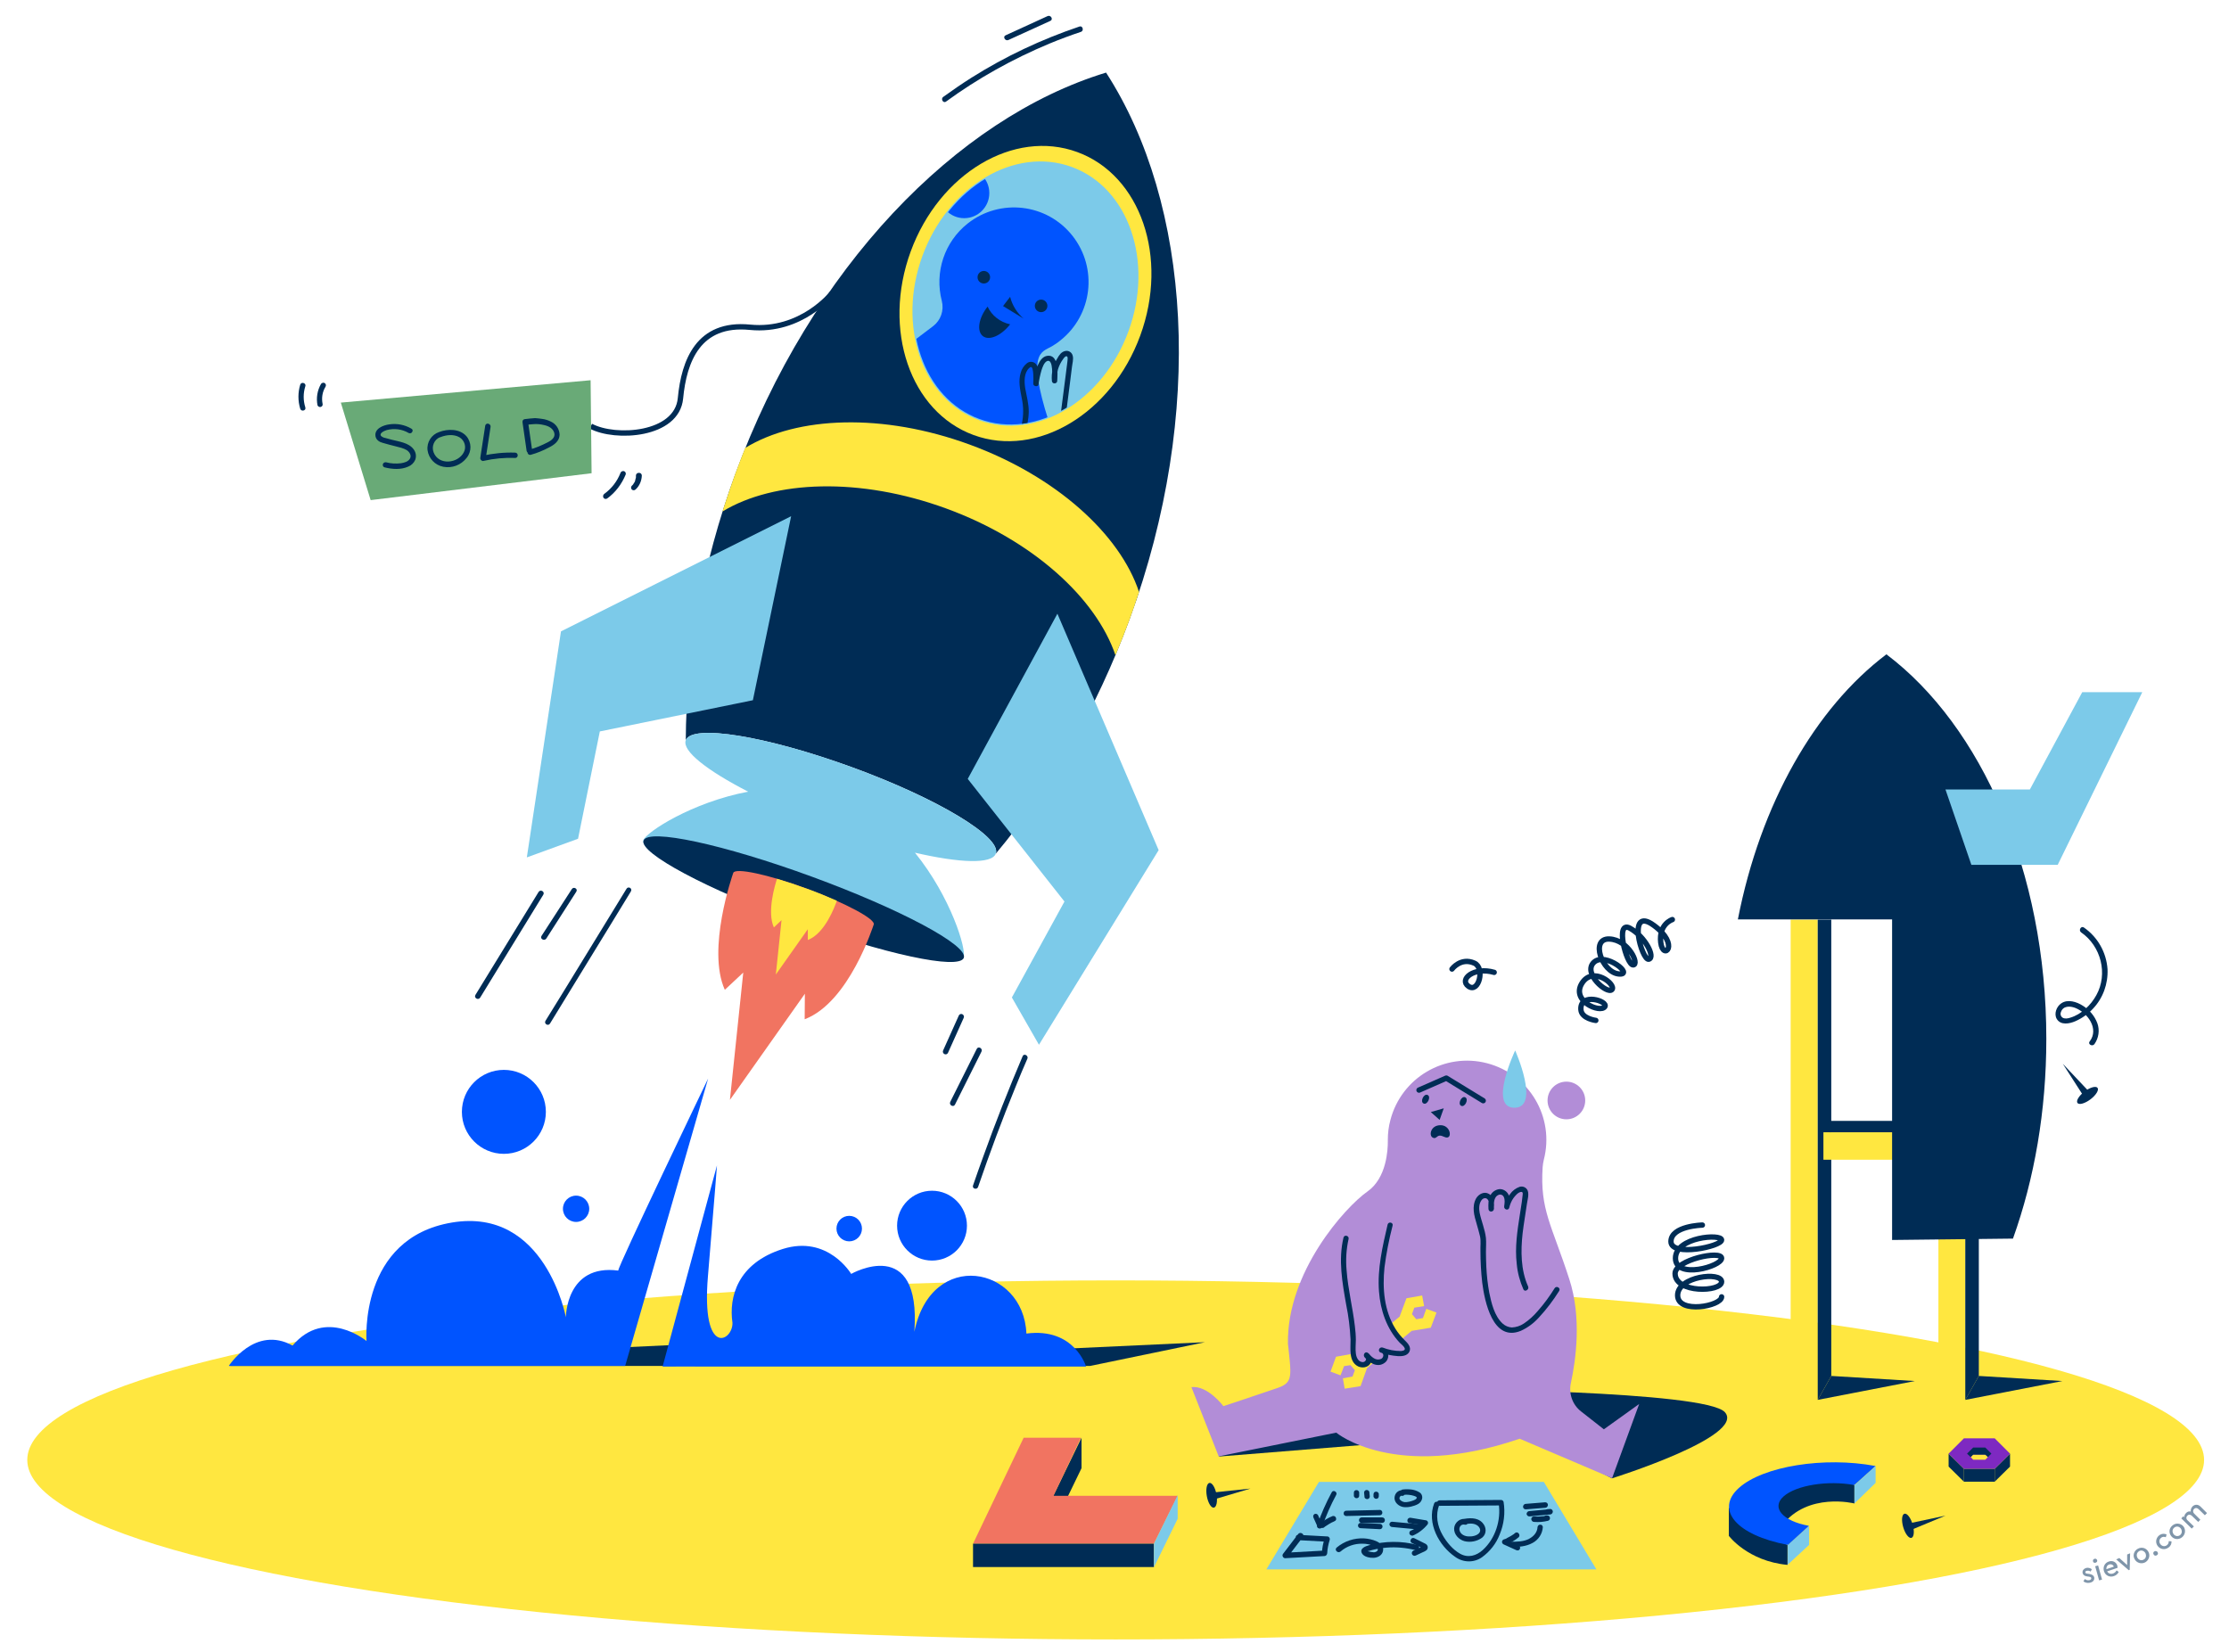 <?xml version="1.0" encoding="utf-8"?>
<!-- Generator: Adobe Illustrator 26.5.0, SVG Export Plug-In . SVG Version: 6.00 Build 0)  -->
<svg version="1.1" id="Layer_1" xmlns="http://www.w3.org/2000/svg" xmlns:xlink="http://www.w3.org/1999/xlink" x="0px" y="0px"
	 viewBox="0 0 1136 842" style="enable-background:new 0 0 1136 842;" xml:space="preserve">
<style type="text/css">
	.st0{fill:#FFE740;}
	.st1{fill:#002C55;}
	.st2{fill:#7CCAE9;}
	.st3{fill:none;stroke:#7CCAE9;stroke-width:1.22;stroke-linecap:round;stroke-linejoin:round;}
	.st4{clip-path:url(#SVGID_00000131356065197945962710000011316184947344774056_);}
	.st5{fill:#0054FF;}
	.st6{fill:#F17461;}
	.st7{fill:none;stroke:#002C55;stroke-width:2.73;stroke-miterlimit:10;}
	.st8{fill:#69AA77;}
	.st9{fill:none;stroke:#002C55;stroke-width:2.73;stroke-linecap:round;stroke-linejoin:round;}
	.st10{fill:#B28DD7;}
	.st11{fill:#7E29C1;}
	.st12{opacity:0.5;enable-background:new    ;}
</style>
<g id="Layer_4">
	<ellipse class="st0" cx="568.6" cy="744.1" rx="554.7" ry="91.5"/>
	<polygon class="st1" points="116.6,696.2 373.3,684.1 344.4,696.2 318.6,696.2 	"/>
	<polygon class="st1" points="353.6,696.2 614.1,684.1 555.6,696.2 	"/>
	<polygon class="st1" points="621,742.4 784.8,729.2 665.7,716.1 	"/>
	<path class="st1" d="M821.5,753.5c0,0,68.4-21.4,57.6-33.7c-9.7-11-145.1-11.9-145.1-11.9L821.5,753.5z"/>
	<rect x="987.9" y="614.4" class="st0" width="13.8" height="99.1"/>
	<polygon class="st1" points="1008.5,701.3 1001.6,713.5 1001.6,614.4 1008.5,614.4 	"/>
	<rect x="912.6" y="468.7" class="st0" width="13.8" height="244.8"/>
	<polygon class="st1" points="933.3,701.3 926.4,713.5 926.4,468.7 933.3,468.7 	"/>
	<path class="st1" d="M563.7,37c-76.2,23.2-150.5,99.6-189.1,205c-16.8,46-24.9,92.3-25.1,135.3c3.1-8.4,40.9-2.2,84.6,13.7
		s76.5,35.7,73.4,44.1c27.7-33,51.3-73.5,68.2-119.5C614.3,210.2,606.9,103.9,563.7,37z"/>
	<path class="st2" d="M466.3,434.6c22.9,5.3,39.2,5.9,41.2,0.5c3.1-8.4-29.8-28.2-73.4-44.1s-81.5-22.1-84.6-13.7
		c-2,5.4,10.8,15.4,31.8,26.2c-28.6,5.4-51.9,20.6-53.4,24.7c-2.3,6.3,32.3,24.8,77.4,41.3s83.5,24.7,85.8,18.4
		C492.6,483.8,484.6,457.2,466.3,434.6z"/>
	<polygon class="st2" points="538.9,312.8 493.2,397 542.5,459.5 515.7,508.4 529.5,532.5 590.5,433.3 	"/>
	<polygon class="st2" points="403.2,263.1 383.7,356.9 305.7,372.8 294.6,427.5 268.5,437 285.9,321.8 	"/>
	
		<ellipse transform="matrix(0.344 -0.939 0.939 0.344 202.407 588.79)" class="st0" cx="522.5" cy="149.6" rx="76.8" ry="62.3"/>
	
		<ellipse transform="matrix(0.344 -0.939 0.939 0.344 202.407 588.79)" class="st3" cx="522.5" cy="149.6" rx="68.1" ry="55.3"/>
	<g>
		<defs>
			
				<ellipse id="SVGID_1_" transform="matrix(0.344 -0.939 0.939 0.344 202.407 588.79)" cx="522.5" cy="149.6" rx="68.1" ry="55.3"/>
		</defs>
		<clipPath id="SVGID_00000063612019308448060830000017862855637585384350_">
			<use xlink:href="#SVGID_1_"  style="overflow:visible;"/>
		</clipPath>
		<g style="clip-path:url(#SVGID_00000063612019308448060830000017862855637585384350_);">
			<rect x="409.7" y="48.9" class="st2" width="206.7" height="220.2"/>
			<path class="st5" d="M536.1,176.5c1.5-0.9,2.9-1.8,4.2-2.9c16.5-13,19.3-36.9,6.3-53.4s-36.9-19.3-53.4-6.3
				c-11.9,9.4-17,24.9-13.2,39.5c1.2,4.8-0.5,9.8-4.4,12.8l-19.8,15c0,0,27.8,50.1,78.6,33.3C523.2,179.3,530.8,179.6,536.1,176.5z"
				/>
			<circle class="st5" cx="491.4" cy="98.4" r="12.8"/>
			<path class="st1" d="M514.8,151.3c1.1,4.3,3.5,8.2,6.9,11.1l-10.5-6.4L514.8,151.3z"/>
			<path class="st1" d="M514.8,165.3L514.8,165.3c-4.5,5.8-10.7,8.5-13.9,6s-2.2-9.2,2.4-15c0,0,0,0,0-0.1
				C505.4,160.9,509.8,164.2,514.8,165.3L514.8,165.3z"/>
			<circle class="st1" cx="530.6" cy="155.9" r="3.2"/>
			<circle class="st1" cx="501.4" cy="141.3" r="3.2"/>
			<path class="st1" d="M516.8,231.6c4.2-6.5,7.4-14,7.5-21.8c0-4.1-1.1-7.9-1.8-11.9c-0.5-3.3-0.7-7.8,2-10.3
				c0.8-0.8,1.4-0.7,1.7,0.4c0.2,0.9,0.4,1.8,0.4,2.7c0.1,1.6,0.1,3.2,0,4.8c-0.1,1.5,2.5,1.9,2.7,0.4c0.3-2.4,0.8-4.8,1.5-7.2
				c0.5-1.5,1.3-4,2.9-4.7c3.3-1.2,2.5,8.6,2.4,10h2.7c-0.2-1.9-0.1-3.9,0.4-5.8c0.6-1.9,1.5-3.7,2.7-5.3c0.3-0.5,1.5-2,2.1-1
				c0.3,0.6,0,1.8,0,2.4c-0.3,2.7-0.7,5.3-1,7.9l-4,31.1c-0.2,1.7,2.5,1.7,2.7,0l3.7-28.9l0.9-7.2c0.2-1.9,0.9-4.1,0.4-5.9
				c-0.4-1.7-2.1-2.8-3.8-2.4c-2,0.4-3.1,2.1-4,3.7c-2.2,3.4-3.2,7.5-2.8,11.6c0.1,0.8,0.7,1.3,1.5,1.2c0.7-0.1,1.2-0.6,1.2-1.2
				c0.2-3.6,1-14-5.3-12.8c-2.4,0.5-3.7,2.8-4.6,4.8c-1.1,2.9-1.9,5.9-2.2,9l2.7,0.4c0.1-1.6,0.1-3.2,0-4.8
				c-0.2-1.7-0.2-3.8-1.4-5.2c-1.2-1.4-3.3-1.6-4.7-0.4c-1.5,1.2-2.6,2.9-3.1,4.8c-1.3,4.2-0.3,8.6,0.5,12.8c1,4.5,1,9.1,0,13.6
				c-1.3,5-3.4,9.7-6.3,14C513.5,231.7,515.9,233.1,516.8,231.6L516.8,231.6z"/>
		</g>
	</g>
	<path class="st0" d="M368.2,260.7c26.4-16,70.1-17.6,114.1-1.5s76.3,45.6,86.2,74.8c2.5-6,4.9-12.1,7.2-18.3
		c1.7-4.7,3.3-9.3,4.8-14c-9.7-29.3-42.1-58.9-86.3-75.1s-88-14.5-114.4,1.7c-1.8,4.5-3.6,9.2-5.3,13.8
		C372.3,248.2,370.2,254.5,368.2,260.7z"/>
	
		<ellipse transform="matrix(0.344 -0.939 0.939 0.344 -161.522 685.197)" class="st1" cx="409.5" cy="458.2" rx="12.2" ry="86.9"/>
	<path class="st6" d="M445.3,471.2c-0.3,0.7-12.5,39.7-35.2,48.3l0.1-13l-38.2,54.1l6.8-64.9l-9.4,8.8c-9.3-20.7,3.9-58.4,4.3-59.6
		c1-2.8,17.9,0.8,37.6,8.1S446.3,468.5,445.3,471.2z"/>
	<path class="st0" d="M398.3,469l-2.9,27.7l16.3-23.1l0,5.5c8.7-3.3,13.7-16.9,14.8-20c-4.5-2-9.6-4.1-15.1-6.1s-10.7-3.7-15.4-5.1
		c-1,3.1-5.2,16.8-1.6,24.8L398.3,469z"/>
	<path class="st7" d="M424.1,149.4c0,0-15.6,20-41.9,17.4S348.6,184,346.8,203s-33.2,20.9-45.7,14.2"/>
	<polygon class="st8" points="301,193.8 301.5,241.2 188.9,254.9 173.7,205.2 	"/>
	<path class="st5" d="M360.9,549.7l-42.3,146.5h-202c0,0,13.4-20.9,32.5-10.4c16.8-19.7,37.7-2.3,37.7-2.3s-4-52.5,43.6-60.4
		s58,48.3,58,48.3s0-27.3,26.7-23.8C314.5,646.3,360.9,549.7,360.9,549.7z"/>
	<circle class="st5" cx="293.6" cy="616.1" r="6.7"/>
	<circle class="st5" cx="256.8" cy="566.7" r="21.4"/>
	<path class="st5" d="M365.4,594l-27.7,102.5h215.8c0,0-5.9-20-30.4-16.8c-1.4-34.5-48.5-43.5-57.1-0.9
		c3.6-49.9-32.2-29.5-32.2-29.5s-11.8-20-34.9-12.7s-27.5,24.6-25.6,37.6c0.3,9.4-16,18-12.5-23.7S365.4,594,365.4,594z"/>
	<circle class="st5" cx="432.8" cy="626.2" r="6.5"/>
	<circle class="st5" cx="475" cy="624.7" r="17.8"/>
	<polygon class="st1" points="1051.3,542.2 1061.7,558.4 1064.5,556.2 	"/>
	
		<ellipse transform="matrix(0.799 -0.602 0.602 0.799 -121.986 752.245)" class="st1" cx="1063.4" cy="558.5" rx="6.4" ry="2.5"/>
	<polygon class="st1" points="991.5,772.5 972.7,776.5 973.7,779.9 	"/>
	
		<ellipse transform="matrix(0.96 -0.28 0.28 0.96 -178.809 302.92)" class="st1" cx="972.2" cy="778.1" rx="2.5" ry="6.4"/>
	<polygon class="st1" points="637.3,758.7 618.2,760.7 618.8,764.2 	"/>
	<ellipse transform="matrix(0.984 -0.178 0.178 0.984 -125.776 122.037)" class="st1" cx="617.5" cy="762.2" rx="2.5" ry="6.4"/>
	<path class="st9" d="M852.3,468.7c0,0-7,2.2-5.9,11.7s10.3,1.3-3.6-8.8s-6,18.2-2.5,17.3s-1.8-11.5-9.6-15.8s-1.8,18.7,1.6,18.7
		s-2.2-12.8-12.1-13.2s-3.8,16.9,4.7,17.8s-6.8-11.5-12.6-5.9s6.8,16.4,9.2,13.9s-9.7-12.3-15.3-3.2s9.4,15.3,11.7,11.9
		c1.9-2.8-12.8-7.5-12.2,1.5c0.3,4.6,7.6,5.5,7.6,5.5"/>
	<path class="st9" d="M867.6,624.4c0,0-16,0.4-16,8.4s25.8,2.5,25.8-0.8s-23.5-1.6-23.5,9.3s23.5,4.2,23.5,0s-23.7,0.8-23.7,7.8
		c0,10.2,23.7,9.5,23.7,4.2s-22.4-2.8-22.4,6.9s22.4,5.5,22.4,0.8"/>
	<path class="st10" d="M817.4,728.5l-11.6-9.1c-4.4-3.4-6.4-9.1-5.2-14.5c2.5-11.7,5.6-33.2-0.8-52.9c-9-27.8-15-35.3-13.6-57.1
		c0.1-1.3,0.3-2.5,0.6-3.8c5.6-21.6-7.4-43.6-29-49.2s-43.6,7.4-49.2,29c-0.9,3.3-1.3,6.7-1.3,10.1c0,0.3,0,0.6,0,0.9
		c0,3.8-0.5,18.5-10.4,25.4c-11.4,8-41.2,41.2-40.5,77.6c1.7,16.3,2.8,19.7-5.2,22.5s-27.7,9.3-27.7,9.3s-8-10.7-16.3-9.7l13.9,35.3
		l59.9-12.1c0,0,29.8,24.9,93.5,3.1l47.1,20.1l13.8-37.8L817.4,728.5z"/>
	<path class="st1" d="M734,573.5c-4.8,0.1-5.8,5-4,6.2s2.2-0.9,3.8-0.9s2.7,1.3,4.1,0.9C740,579,738.8,573.4,734,573.5z"/>
	<path class="st2" d="M772.2,535.4c0,0-13.8,29.2-0.4,29.2S772.2,535.4,772.2,535.4z"/>
	
		<ellipse transform="matrix(0.428 -0.904 0.904 0.428 -91.179 977.084)" class="st1" cx="726.5" cy="560.6" rx="2.4" ry="1.6"/>
	
		<ellipse transform="matrix(0.428 -0.904 0.904 0.428 -81.216 995.153)" class="st1" cx="745.7" cy="561.7" rx="2.4" ry="1.6"/>
	<circle class="st10" cx="798.3" cy="560.9" r="9.6"/>
	<polygon class="st0" points="696.7,697.3 719.6,678.2 719.6,678.3 729.2,676.7 732.1,669 726.9,667.1 725.2,671.8 721.8,672.4 
		719.6,669.8 720.8,666.5 725.8,665.7 724.8,660.3 716.8,661.7 713.4,670.8 713.5,670.9 690.6,689.9 690.5,689.8 680.9,691.5 
		678.1,699.1 683.2,701 685,696.3 688.3,695.8 690.5,698.4 689.3,701.6 684.4,702.5 685.3,707.8 693.4,706.5 696.7,697.3 	"/>
	<polygon class="st2" points="813.6,799.9 645.4,799.9 672.2,755.3 786.8,755.3 	"/>
	<polygon class="st1" points="535.8,780.1 551.2,748.3 551.2,732.8 535.8,764.5 	"/>
	<polygon class="st6" points="550.9,732.8 521.7,732.8 495.9,786.8 588.1,786.8 600.2,762.4 536.9,762.4 	"/>
	<rect x="495.9" y="786.8" class="st1" width="92.2" height="11.9"/>
	<polygon class="st2" points="588.1,798.8 600.2,774.1 600.2,762.1 588.1,786.8 	"/>
	<polygon class="st2" points="911.1,787.4 911.1,797.5 922,787.4 922,777.7 	"/>
	<path class="st1" d="M881.1,768.5v14.3c0,0,9.6,12.9,29.9,14.8v-10.1L881.1,768.5z"/>
	<path class="st1" d="M945.1,757v9.3c0,0-23.8-6-36.9,11.2c-8.3-16.4,6.9-23.3,6.9-23.3l24-1.9L945.1,757z"/>
	<path class="st5" d="M921.9,777.7c-13.5-2.5-19.3-9.3-12.9-15s22.5-8.3,36-5.8h0.1l10.8-9.7h-0.1c-26.1-4.9-57.3,0.1-69.6,11.2
		s-1.2,24.1,24.9,29h0.1L921.9,777.7L921.9,777.7z"/>
	<polygon class="st2" points="945.1,757 945.1,766.3 955.9,755.8 955.9,747.2 	"/>
	<rect x="929.3" y="577.1" class="st0" width="71.1" height="14"/>
	<rect x="932.2" y="571.3" class="st1" width="68.2" height="5.8"/>
	<path class="st1" d="M1042.9,529.5c0-85.4-33.1-159.5-81.5-196c-36.4,27.5-64.2,76.2-75.7,135.1h78.6V632l61.6-0.7
		C1036.8,600.9,1042.9,566.3,1042.9,529.5z"/>
	<polygon class="st1" points="1024.4,740.9 1024.4,747.5 1016.6,755.2 1016.6,748.6 	"/>
	<polygon class="st1" points="993.1,740.9 993.1,747.5 1000.9,755.2 1000.9,748.6 	"/>
	<rect x="1000.9" y="748.6" class="st1" width="15.7" height="6.6"/>
	<polygon class="st11" points="1016.6,733.1 1000.9,733.1 993.1,740.9 1000.9,748.6 1016.6,748.6 1024.4,740.9 	"/>
	<polygon class="st1" points="1011.8,741.5 1013.1,742.7 1014.9,740.9 1011.8,737.8 1005.6,737.8 1002.5,740.9 1004.4,742.7 
		1005.6,741.5 	"/>
	<polygon class="st0" points="1011.8,744 1013.1,742.7 1011.8,741.5 1005.6,741.5 1004.4,742.7 1005.6,744 	"/>
	<path class="st9" d="M740,493.9c0,0,4.5-6.1,11.4-3c5.5,2.4,2.3,15.5-3,11.8c-5-3.5,2.8-10.1,13.1-7.1"/>
	<polygon class="st2" points="991.5,402.4 1034.5,402.4 1061.2,352.8 1091.8,352.8 1048.7,440.8 1004.7,440.8 	"/>
	<polygon class="st1" points="735.8,564.9 733.7,570.8 729.2,566.8 	"/>
	<polyline class="st9" points="723.2,555.6 737.1,549.5 755.9,561 	"/>
	<circle class="st1" cx="902.4" cy="457.4" r="2.9"/>
	<circle class="st1" cx="923" cy="457.4" r="2.9"/>
	<circle class="st1" cx="943.5" cy="457.4" r="2.9"/>
	<circle class="st1" cx="964.1" cy="457.4" r="2.9"/>
	<circle class="st1" cx="975.9" cy="621.1" r="2.9"/>
	<circle class="st1" cx="996.4" cy="621.1" r="2.9"/>
	<circle class="st1" cx="1017" cy="621.1" r="2.9"/>
	<path class="st1" d="M778.8,655.7c-3.8-8.5-3.8-18.1-2.8-27.2c0.6-5,1.5-10,2.2-15c0.3-2,1.1-4.6,0.4-6.6c-0.6-1.6-2.4-2.5-4.1-2
		c-2,0.7-3.7,2-4.9,3.7c-1.5,1.8-2.5,4-3,6.2l2.6,0.7c0.4-2.3,0.7-4.7-0.5-6.8c-0.9-1.7-2.8-2.8-4.7-2.6c-1.9,0.3-3.5,1.4-4.4,3.1
		c-1.2,2.2-1.1,4.7-1,7.1c0.1,0.8,0.7,1.3,1.5,1.2c0.7-0.1,1.2-0.6,1.2-1.2c0.3-2.8,0.3-6.2-2.5-7.8c-2.4-1.4-5.2,0.1-6.5,2.3
		c-2.3,4.2-1,8.8,0.3,13.1c0.6,2.1,1.2,4.2,1.7,6.3c0.5,2.4,0.1,5,0.2,7.5c0,5.3,0.3,10.7,0.9,16c1.2,9.5,5.4,30.5,19.7,24.6
		c3.5-1.6,6.6-3.9,9.2-6.8c3.9-4.2,7.3-8.7,10.3-13.5c1-1.5-1.4-2.9-2.3-1.4c-2.5,4-5.3,7.9-8.5,11.5c-2.1,2.5-4.5,4.7-7.2,6.5
		c-1.8,1.2-3.9,1.9-6.1,2c-1.7-0.1-3.4-0.8-4.7-2c-4.2-3.9-5.7-10.4-6.8-15.7c-0.8-4.4-1.3-8.8-1.5-13.2c-0.1-2.5-0.2-5-0.2-7.6
		c0-2.3,0.2-4.8,0-7.1c-0.5-4.4-2.3-8.5-3.2-12.8c-0.4-2.1-0.4-4.6,0.9-6.4c0.8-1.2,2.4-1.6,3.3-0.3s0.6,3.2,0.4,4.8h2.7
		c-0.1-2.4-0.4-6.2,2.4-7.3c1-0.4,2.2,0.1,2.6,1.1c0,0,0,0,0,0c0.7,1.4,0.4,3.2,0.2,4.7c-0.3,1.7,2.2,2.5,2.6,0.7
		c0.4-1.7,1.1-3.4,2.1-4.8c0.8-1.1,2.4-3.1,4-3.2c0.9,0,0.8,0.9,0.7,1.6c-0.1,1.1-0.3,2.3-0.4,3.4c-0.3,2.2-0.7,4.3-1,6.5
		c-1.3,8.3-2.6,16.7-1.6,25.2c0.4,4.5,1.6,8.9,3.4,13C777.1,658.7,779.5,657.3,778.8,655.7L778.8,655.7z"/>
	<path class="st10" d="M704,655.7c0.3,10.5,3.7,21.4,11.3,28.7c1.1,1,2.4,2.4,1.9,3.8s-2.4,1.8-3.9,1.7c-3.1-0.1-6.2-0.7-9.1-1.8
		c1.9,0.3,2.7,2.9,1.6,4.5c-1.2,1.5-3.2,2.1-5,1.5c-1.8-0.7-3.3-1.8-4.4-3.4c1.4,0.8,1.5,3.1,0.3,4.2c-1.3,1-3.2,1-4.5,0
		c-1.3-1-2.2-2.5-2.4-4.2c-0.2-1.6-0.3-3.3-0.2-4.9c0.2-9.2-1.8-18.2-3.3-27.3"/>
	<path class="st1" d="M209.7,218.5c-3.4-2-7.4-2.8-11.3-2.2c-3.1,0.4-7.8,2.2-7,6.2c0.4,1.8,2,2.8,3.6,3.2c2.2,0.7,4.5,1.2,6.7,1.8
		c1.9,0.5,4,0.9,5.7,2c1.3,0.9,2.5,2.7,1.5,4.3s-2.9,2-4.5,2.3c-2.6,0.3-5.2,0.2-7.7-0.5c-0.7-0.1-1.5,0.4-1.6,1.1
		c-0.1,0.7,0.2,1.3,0.9,1.5c3.9,1,8.4,1.3,12.1-0.4c1.5-0.6,2.8-1.8,3.5-3.4c0.7-1.8,0.4-3.8-0.8-5.4c-2.5-3.4-7.4-3.9-11.2-4.9
		c-1.1-0.3-2.2-0.6-3.3-0.9c-0.8-0.1-1.5-0.5-2.1-1c-1.1-1.5,1.9-2.7,2.9-3c3.8-1,7.8-0.5,11.2,1.5c0.7,0.3,1.5,0.1,1.8-0.6
		C210.5,219.6,210.3,218.8,209.7,218.5L209.7,218.5z"/>
	<path class="st1" d="M223.8,220.2c-3.9,1.3-6.4,5.2-5.9,9.3c0.6,4.2,3.8,7.6,8,8.4c4.5,0.9,9.1-0.9,11.9-4.5
		c2.7-3.3,2.6-8-0.2-11.2C234.2,218.5,228.2,218.5,223.8,220.2c-1.6,0.6-0.9,3.3,0.7,2.6c3-1.2,6.8-1.6,9.7,0.1
		c2.6,1.6,3.6,4.9,2.2,7.6c-3,5.8-12.8,6.8-15.4,0.1c-1.2-3.1,0.3-6.6,3.3-7.8c0.1,0,0.1-0.1,0.2-0.1
		C226.2,222.3,225.5,219.7,223.8,220.2L223.8,220.2z"/>
	<path class="st1" d="M247.3,216.9l-2.5,16.3c-0.2,0.7,0.3,1.5,1,1.7c0.2,0.1,0.5,0.1,0.7,0c5.2-1.2,10.6-1.7,16-1.5
		c1.8,0.1,1.8-2.7,0-2.7c-5.6-0.2-11.2,0.4-16.7,1.6l1.7,1.7l2.5-16.3c0.2-0.7-0.3-1.5-1-1.7C248.3,215.7,247.5,216.1,247.3,216.9
		L247.3,216.9z"/>
	<path class="st1" d="M271.2,229.5c-0.7-4.9-1.4-9.8-2.1-14.6l-1.3,1.7c1.3-0.2,2.5-0.3,3.8-0.4c2-0.2,3.9,0,5.9,0.5
		c2.2,0.5,4.4,1.7,5,4s-1.6,3.9-3.5,4.8c-2.9,1.5-6,2.8-9.2,3.7c-0.7,0.2-1.1,1-0.9,1.7c0.2,0.7,0.9,1.1,1.6,0.9
		c3.3-0.9,6.4-2.2,9.4-3.8c2.6-1.3,5.2-3.2,5.3-6.4c-0.1-2.9-1.8-5.5-4.4-6.7c-1.4-0.7-2.9-1.2-4.5-1.4c-1.2-0.2-2.4-0.3-3.6-0.4
		c-1.7,0.1-3.4,0.3-5.1,0.5c-0.8,0-1.4,0.7-1.3,1.4c0,0.1,0,0.2,0,0.3c0.7,4.9,1.4,9.8,2.1,14.6c0.2,0.7,0.9,1.2,1.7,1c0,0,0,0,0,0
		C271,231,271.4,230.2,271.2,229.5L271.2,229.5z"/>
	<path class="st1" d="M733.8,767.5l31.3-0.2l-1.3-1c1.3,8.5-1.7,17.9-8.1,23.7c-3.3,3-7.5,4.2-11.6,1.9c-3.7-2.1-6.8-5.8-8.9-9.5
		c-2.7-4.7-3.7-10.2-1.7-15.4c0.6-1.6-2-2.3-2.6-0.7c-3.8,10,2.4,21.5,10.7,27.2c4.1,3,9.6,3.1,13.7,0.2c4-2.9,7.2-6.9,9-11.6
		c2.2-5.2,2.9-11,2-16.6c-0.2-0.6-0.7-1-1.3-1l-31.3,0.2c-0.8,0-1.4,0.6-1.4,1.4C732.3,766.9,732.9,767.5,733.8,767.5L733.8,767.5z"
		/>
	<path class="st1" d="M747.3,774.4c-3-1-6,1.6-6.2,4.5c-0.2,3.2,2.4,5.8,5.2,6.6c3.1,0.8,6.5,0.1,9.1-1.8c2.4-2,2.2-5.4,0.1-7.6
		c-2.7-2.9-6.9-2.4-10.4-1.8c-0.7,0.2-1.2,0.9-1,1.7c0,0,0,0,0,0c0.2,0.7,0.9,1.2,1.7,1c2.2-0.4,4.8-0.9,6.8,0.3
		c1.4,0.8,2.4,2.6,1.3,4s-3.6,1.9-5.3,1.8c-1.9,0-4.1-0.9-4.7-2.9c-0.3-0.8-0.1-1.8,0.4-2.4c0.5-0.7,1.4-0.9,2.2-0.7
		C748.2,777.6,748.9,775,747.3,774.4L747.3,774.4z"/>
	<path class="st1" d="M709.5,778.3l13.9,1.3c0.8-0.1,1.3-0.7,1.2-1.5c-0.1-0.7-0.6-1.2-1.2-1.2l-13.9-1.3c-0.8,0-1.4,0.6-1.4,1.4
		C708.2,777.7,708.8,778.3,709.5,778.3z"/>
	<path class="st1" d="M718.2,776.3l7.8,1.2l-0.8-2l-0.2,0.2l-0.3,0.4c-0.2,0.3-0.4,0.5-0.7,0.7s-0.5,0.5-0.7,0.7l-0.4,0.3l-0.2,0.2
		l-0.2,0.1l-0.1,0.1l-0.2,0.2l-0.4,0.3c-0.3,0.2-0.6,0.4-0.9,0.5l-0.9,0.5l-0.4,0.2l-0.2,0.1c0,0-0.3,0.1-0.1,0
		c-0.7,0.2-1.2,0.9-1,1.7c0.2,0.7,1,1.1,1.7,1c3-1.3,5.6-3.3,7.6-5.8c0.4-0.7,0.2-1.5-0.5-1.9c-0.1-0.1-0.2-0.1-0.3-0.1l-7.8-1.3
		c-0.7-0.2-1.5,0.3-1.7,1C717.1,775.4,717.5,776.1,718.2,776.3C718.2,776.3,718.2,776.3,718.2,776.3L718.2,776.3z"/>
	<path class="st1" d="M693.5,778.9l9.6,0.5c0.8,0.1,1.4-0.5,1.5-1.2c0.1-0.8-0.5-1.4-1.2-1.5c-0.1,0-0.2,0-0.2,0l-9.6-0.5
		c-0.8-0.1-1.4,0.5-1.5,1.2c-0.1,0.8,0.5,1.4,1.2,1.5C693.3,778.9,693.4,778.9,693.5,778.9z"/>
	<path class="st1" d="M694,776.2h10.4c0.8,0,1.4-0.6,1.4-1.4c0-0.8-0.6-1.4-1.4-1.4H694c-0.8,0-1.4,0.6-1.4,1.4
		C692.6,775.6,693.2,776.2,694,776.2z"/>
	<path class="st1" d="M686,772.7l17.3-0.4c0.8-0.1,1.3-0.7,1.2-1.5c-0.1-0.7-0.6-1.2-1.2-1.2l-17.3,0.4c-0.8,0.1-1.3,0.7-1.2,1.5
		C684.8,772.1,685.3,772.6,686,772.7z"/>
	<path class="st1" d="M783.6,778.3c-0.1,2.7-2,4.8-4.3,6c-2.8,1.5-6.2,1.5-9.3,1.5c-0.8,0.1-1.3,0.7-1.2,1.5
		c0.1,0.7,0.6,1.2,1.2,1.2c3.8,0,7.7-0.2,11.1-2.1c3-1.6,5-4.7,5.2-8.1c-0.1-0.8-0.7-1.3-1.5-1.2
		C784.2,777.1,783.7,777.7,783.6,778.3L783.6,778.3z"/>
	<path class="st1" d="M772.1,781.4c-0.2,0.2-0.5,0.4-0.7,0.6s-0.1,0.1,0,0l-0.2,0.1c-0.1,0.1-0.2,0.1-0.3,0.2
		c-0.5,0.3-1,0.7-1.5,0.9c-0.5,0.3-1,0.5-1.5,0.8h0.1l-0.2,0.1l-0.4,0.2c-0.3,0.1-0.6,0.2-0.9,0.3c-0.5,0.1-0.9,0.6-1,1.1
		c-0.1,0.5,0.2,1.1,0.7,1.4l6.6,3c0.7,0.3,1.5,0.1,1.8-0.6c0.3-0.6,0.1-1.4-0.5-1.7l-6.6-3l-0.3,2.5c2.5-0.8,4.8-2.1,6.8-3.8
		c0.5-0.5,0.5-1.4,0-1.9C773.5,780.9,772.6,780.9,772.1,781.4L772.1,781.4z"/>
	<path class="st1" d="M781.8,775.7c2.4,0.2,4.9,0,7.2-0.6c0.7-0.2,1.1-1,0.9-1.7c-0.2-0.6-0.7-1-1.3-1H788c-0.7,0-1.4,0.6-1.4,1.4
		c0,0.7,0.6,1.4,1.4,1.4h0.7l-0.4-2.7c-0.6,0.1-1.1,0.2-1.7,0.3l-0.4,0h-0.2l-0.8,0.1c-1.1,0.1-2.3,0.1-3.4,0
		c-0.8,0-1.4,0.6-1.4,1.4C780.5,775.1,781.1,775.7,781.8,775.7L781.8,775.7z"/>
	<path class="st1" d="M779.4,772.9l10.6-1c0.7,0,1.3-0.6,1.4-1.4c0-0.8-0.6-1.4-1.4-1.4l-1.3,0.1c-0.8,0-1.4,0.6-1.4,1.4
		c0,0.8,0.6,1.4,1.4,1.4l1.3-0.1v-2.7l-10.6,1c-0.7,0-1.3,0.6-1.4,1.4C778.1,772.3,778.7,772.9,779.4,772.9z"/>
	<path class="st1" d="M777.6,769.3l9.9-0.8c0.7,0,1.3-0.6,1.4-1.4c0-0.8-0.6-1.4-1.4-1.4l-9.9,0.8c-0.7,0-1.3,0.6-1.4,1.4
		C776.2,768.7,776.8,769.3,777.6,769.3z"/>
	<path class="st1" d="M661.6,781.9l-7.8,10.2c-0.4,0.7-0.1,1.5,0.5,1.9c0.2,0.1,0.4,0.2,0.7,0.2l20-1.1c0.7,0,1.3-0.6,1.4-1.4
		c0.1-2.3,0.6-4.7,1.3-6.9c0.2-0.7-0.3-1.5-1-1.7c-0.1,0-0.2,0-0.3,0l-14.7-0.8c-1.8-0.1-1.8,2.6,0,2.7l14.7,0.8l-1.3-1.7
		c-0.8,2.5-1.3,5-1.4,7.6l1.4-1.4l-20,1.1l1.2,2.1l7.8-10.2C665,781.9,662.6,780.5,661.6,781.9L661.6,781.9z"/>
	<path class="st1" d="M683.2,790.8c3.1-2.7,7.1-4.1,11.2-4c2,0,4,0.4,5.9,1.2c0.7,0.3,1.9,0.9,1.9,1.8s-1.3,1.4-2,1.4
		c-1.1-0.1-2.2-0.3-3.3-0.6c-0.3-0.2-0.4-0.2-0.1,0.1c0.2-0.1,0.5-0.2,0.8-0.2c0.6-0.2,1.2-0.3,1.8-0.5c2.4-0.6,4.9-1,7.4-1.2
		c4.9-0.4,9.9,0.1,14.7,1.3c0.7,0.2,1.5-0.2,1.7-1c0.2-0.7-0.2-1.5-1-1.7c-8-2.1-16.5-2-24.5,0.2c-1.8,0.5-4.9,1.6-3.6,4.1
		c1,1.9,4.2,2.4,6,2.3c2-0.1,4.2-1.2,4.7-3.3c1.2-4.8-6.2-6.4-9.5-6.6c-5.1-0.3-10.2,1.4-14.1,4.7
		C679.9,790,681.8,791.9,683.2,790.8L683.2,790.8z"/>
	<path class="st1" d="M719.7,786.5l3,1.5l1.5,0.7l0.7,0.3c0.1,0,0.2,0.1,0.3,0.2c0.3,0.2-0.1-0.2,0,0c-0.2-0.2-0.3-0.5-0.2-0.8
		c0-0.1,0.1-0.3,0.2-0.3c-0.1,0.1-0.1,0.1,0.1-0.1c-0.2,0.1-0.4,0.2-0.5,0.3l-1.6,0.7l-3,1.4c-0.6,0.4-0.9,1.2-0.5,1.9c0,0,0,0,0,0
		c0.4,0.6,1.2,0.9,1.9,0.5l3.4-1.6c0.6-0.2,1.1-0.5,1.6-0.8c0.8-0.4,1.2-1.3,1-2.2c-0.2-0.7-0.7-1.2-1.4-1.5l-1.8-0.9l-3.4-1.7
		c-0.6-0.4-1.5-0.3-1.9,0.4s-0.3,1.5,0.4,1.9C719.6,786.5,719.7,786.5,719.7,786.5L719.7,786.5z"/>
	<path class="st1" d="M678.7,760.6c-2.9,5.4-5.4,11-7.4,16.8c-0.6,1.7,2.1,2.4,2.6,0.7c1.9-5.6,4.3-11,7.1-16.2
		C681.8,760.5,679.5,759.1,678.7,760.6L678.7,760.6z"/>
	<path class="st1" d="M673.8,776.9l-2.1-4.7c-0.2-0.3-0.5-0.5-0.8-0.6c-0.3-0.1-0.7,0-1,0.1c-0.3,0.2-0.5,0.5-0.6,0.8
		c-0.1,0.3,0,0.7,0.1,1l2.1,4.7c0.2,0.3,0.5,0.5,0.8,0.6c0.3,0.1,0.7,0,1-0.1c0.3-0.2,0.5-0.5,0.6-0.8
		C674,777.5,673.9,777.2,673.8,776.9z"/>
	<path class="st1" d="M674.8,778.5l0.6-0.5c0,0,0.1-0.1,0.2-0.1s-0.2,0.2,0,0l0.3-0.2c0.5-0.3,0.9-0.6,1.4-0.9s0.9-0.5,1.4-0.8
		l0.7-0.3l0.4-0.2c0.2-0.1-0.2,0.1,0,0l0.2-0.1c0.3-0.1,0.6-0.3,0.8-0.6c0.2-0.3,0.2-0.7,0.1-1.1c-0.2-0.7-0.9-1.2-1.7-1
		c0,0,0,0,0,0c-2.3,0.9-4.5,2.2-6.3,3.8c-0.5,0.5-0.5,1.4,0,1.9c0,0,0,0,0,0C673.5,778.9,674.4,778.9,674.8,778.5L674.8,778.5z"/>
	<path class="st1" d="M690,760.8v1.5c0,0.2,0,0.4,0.1,0.5c0.1,0.2,0.2,0.3,0.3,0.4c0.1,0.1,0.3,0.2,0.4,0.3c0.2,0.1,0.3,0.1,0.5,0.1
		h0.4c0.2-0.1,0.4-0.2,0.6-0.3c0.3-0.3,0.4-0.6,0.4-1v-1.5c0-0.2,0-0.4-0.1-0.5c-0.1-0.2-0.2-0.3-0.3-0.4c-0.1-0.1-0.3-0.2-0.4-0.3
		c-0.2-0.1-0.3-0.1-0.5-0.1H691c-0.2,0.1-0.4,0.2-0.6,0.3C690.1,760.1,690,760.4,690,760.8L690,760.8z"/>
	<path class="st1" d="M695.2,760.8l0.2,2c0,0.2,0,0.4,0.1,0.5c0.1,0.2,0.1,0.3,0.3,0.4c0.5,0.5,1.4,0.5,1.9,0c0,0,0,0,0,0
		c0.3-0.3,0.4-0.6,0.4-1l-0.2-2c0-0.2,0-0.4-0.1-0.5c-0.1-0.2-0.2-0.3-0.3-0.4c-0.5-0.5-1.4-0.5-1.9,0
		C695.3,760.1,695.2,760.4,695.2,760.8L695.2,760.8z"/>
	<path class="st1" d="M700,761.6v1c0,0.2,0,0.4,0.1,0.5c0.1,0.2,0.2,0.3,0.3,0.4c0.1,0.1,0.3,0.2,0.4,0.3c0.2,0.1,0.3,0.1,0.5,0.1
		h0.4c0.2-0.1,0.4-0.2,0.6-0.3l0.2-0.3c0.1-0.2,0.2-0.4,0.2-0.7v-1c0-0.2,0-0.4-0.1-0.5c-0.1-0.3-0.4-0.6-0.7-0.7
		c-0.2-0.1-0.3-0.1-0.5-0.1H701c-0.2,0.1-0.4,0.2-0.6,0.3l-0.2,0.3C700.1,761.1,700,761.3,700,761.6z"/>
	<path class="st1" d="M715.3,759.6c-2.1-0.4-4.1,1-4.5,3.1c0,0.3-0.1,0.5-0.1,0.8c0,2.4,2.2,4.2,4.4,4.6c1.3,0.2,2.7,0.1,4-0.2
		c1.3-0.3,2.5-0.7,3.6-1.3c1.1-0.6,1.9-1.7,2.1-2.9c0.2-1.3-0.4-2.6-1.6-3.2c-1.2-0.7-2.4-1.1-3.8-1.3c-1.6-0.2-3.1-0.2-4.7,0
		c-0.7,0.2-1.2,0.9-1,1.7c0.2,0.7,0.9,1.2,1.7,1c1.7-0.2,3.5,0,5.2,0.5c0.5,0.2,1.2,0.4,1.4,0.8c0.1,0.1,0.1,0.2,0,0.3
		c-0.1,0.2-0.2,0.4-0.4,0.6c-0.6,0.4-1.3,0.7-2,0.9c-0.9,0.3-1.7,0.5-2.7,0.6c-1.3,0.2-2.6-0.3-3.4-1.2c-0.3-0.4-0.4-1-0.1-1.4
		c0.1-0.2,0.3-0.4,0.4-0.5c0.1-0.1,0.3-0.2,0.5-0.1c0.7,0.2,1.5-0.2,1.7-1C716.5,760.7,716,759.9,715.3,759.6L715.3,759.6
		L715.3,759.6z"/>
	<path class="st1" d="M707.2,624.1c-2.6,11.2-5.3,22.6-4.4,34.2c0.7,9.4,3.9,19,10.5,26c0.8,0.8,2.2,1.8,2.6,2.9s-1.1,1.3-1.9,1.4
		c-3.2,0-6.4-0.6-9.4-1.8l-0.7,2.6c0.7,0.2,1.2,0.8,1.1,1.6c-0.1,0.9-0.8,1.7-1.7,1.8c-2.4,0.7-4.5-1.4-5.9-3.1l-1.7,2.1
		c0.5,0.3,0.6,0.9,0.4,1.4c-0.3,0.8-1.2,1.2-2,1c-2-0.3-2.9-2.6-3.1-4.4c-0.3-2.3,0-4.6,0-6.9s-0.2-4.7-0.5-7
		c-1.1-9.5-3.5-18.8-4.2-28.3c-0.5-5.4-0.2-10.8,1-16.1c0.4-1.7-2.2-2.4-2.6-0.7c-2.7,11.4-0.6,23,1.4,34.3
		c1.2,5.8,1.9,11.7,2.2,17.6c0.1,4.5-1.1,11.2,3.8,13.7c2,1,4.9,0.7,6.2-1.3c1.2-1.8,0.7-4.3-1.1-5.5c0,0-0.1,0-0.1-0.1
		c-1.4-0.9-2.6,1-1.7,2.2c2.4,3,6.7,5.6,10.3,2.9c2.8-2,2.4-6.9-1.2-7.8c-0.7-0.2-1.5,0.3-1.7,1c-0.2,0.7,0.2,1.4,0.9,1.6
		c2.8,1,5.8,1.6,8.8,1.8c2,0.1,4.6-0.1,5.7-2.1c1.3-2.3-0.7-4.5-2.3-6c-1.8-1.8-3.4-3.7-4.7-5.8c-5.8-9.3-6.7-20.6-5.6-31.3
		c0.9-7.1,2.3-14.2,4.1-21.2C710.3,623.1,707.7,622.4,707.2,624.1L707.2,624.1z"/>
	<path class="st1" d="M274.5,454.6l-32.2,52.5c-0.9,1.5,1.4,2.9,2.4,1.4l32.2-52.5C277.8,454.5,275.5,453.1,274.5,454.6L274.5,454.6
		z"/>
	<path class="st1" d="M291.4,453.2L276,477c-1,1.5,1.4,2.8,2.4,1.4l15.3-23.9C294.7,453,292.3,451.7,291.4,453.2L291.4,453.2z"/>
	<path class="st1" d="M319.3,453l-32.1,52.4l-9.2,14.9c-0.9,1.5,1.4,2.9,2.3,1.4l32.1-52.4l9.1-14.9
		C322.5,452.8,320.2,451.5,319.3,453L319.3,453z"/>
	<path class="st1" d="M488.7,517.5l-8,17.8c-0.4,0.7-0.1,1.5,0.5,1.9c0.7,0.4,1.5,0.2,1.9-0.5l8-17.8c0.4-0.7,0.1-1.5-0.5-1.9
		C489.9,516.6,489.1,516.8,488.7,517.5z"/>
	<path class="st1" d="M497.8,534.6l-13.5,27c-0.8,1.6,1.6,3,2.4,1.4l13.5-27C501,534.4,498.6,533,497.8,534.6z"/>
	<path class="st1" d="M521.2,538.3c-7.2,16.9-13.9,33.9-20.1,51.2c-1.8,4.9-3.5,9.8-5.2,14.7c-0.6,1.7,2.1,2.4,2.6,0.7
		c5.9-17.2,12.2-34.2,19.1-51c1.9-4.8,3.9-9.5,6-14.3C524.3,538.1,521.9,536.7,521.2,538.3L521.2,538.3z"/>
	<path class="st1" d="M550.2,13.5c-19.3,6.5-37.8,15.2-55.1,26.1c-4.9,3.1-9.7,6.4-14.4,9.8c-1.4,1,0,3.4,1.4,2.4
		c16.3-11.9,34.1-21.8,52.8-29.6c5.3-2.2,10.7-4.2,16.1-6C552.5,15.6,551.8,13,550.2,13.5L550.2,13.5z"/>
	<path class="st1" d="M533.9,8.2L512.5,18c-1.6,0.7-0.2,3.1,1.4,2.4l21.5-9.8C536.9,9.8,535.5,7.5,533.9,8.2z"/>
	<path class="st1" d="M163.6,195.7c-1.9,3.3-2.5,7.1-1.8,10.8c0.2,0.7,1,1.1,1.7,0.9c0.7-0.2,1.1-0.9,0.9-1.6
		c-0.6-3-0.1-6.1,1.5-8.7c0.4-0.7,0.2-1.5-0.5-1.9C164.9,194.9,164,195.1,163.6,195.7L163.6,195.7z"/>
	<path class="st1" d="M153,196.1c-1.2,4-1.2,8.2,0,12.2c0.5,1.7,3.2,1,2.6-0.7c-1.1-3.5-1.1-7.2,0-10.7
		C156.2,195.2,153.5,194.4,153,196.1z"/>
	<path class="st1" d="M316.2,241.1c-1.7,4.3-4.5,7.9-8.2,10.6c-0.6,0.4-0.8,1.2-0.5,1.9c0.4,0.7,1.2,0.9,1.9,0.5
		c4.3-3.1,7.5-7.4,9.5-12.3c0.2-0.7-0.2-1.5-1-1.7C317.1,240,316.4,240.4,316.2,241.1L316.2,241.1z"/>
	<path class="st1" d="M324.1,242.4c0,0.3,0,0.5,0,0.8s0-0.3,0-0.1v0.2c0,0.1,0,0.3-0.1,0.4c-0.1,0.3-0.1,0.5-0.2,0.8
		c0,0.1-0.1,0.2-0.1,0.4s-0.1,0.2,0,0.1l0,0.1c-0.2,0.5-0.5,1-0.8,1.4c0,0-0.1,0.2-0.1,0.2s0.2-0.2,0,0l-0.2,0.3
		c-0.2,0.2-0.4,0.4-0.6,0.6c-0.5,0.5-0.5,1.4,0,1.9c0.5,0.5,1.4,0.5,1.9,0c2-1.8,3.1-4.4,3.2-7.1c0-0.8-0.6-1.4-1.4-1.4
		c0,0,0,0-0.1,0C324.7,241,324.1,241.6,324.1,242.4L324.1,242.4z"/>
	<path class="st1" d="M1060.6,475.2c10.2,7,13.8,21.2,7.8,32c-2.8,5.1-7.6,9.8-13.3,11.5c-1.2,0.4-2.7,0.7-3.9,0
		c-1-0.7-1.3-1.9-0.8-3c1.1-3.1,4.6-3,7.2-2c6.4,2.5,12.3,10.7,7.4,17.1c-1.1,1.4,1.3,2.8,2.4,1.4c2.2-3.1,2.8-7.1,1.5-10.7
		c-1.4-3.7-4-6.8-7.4-8.9c-3.1-2-7.7-3.5-11-1.2c-2.4,1.6-3.8,5.3-2.3,7.9c2,3.4,6.5,2.5,9.5,1.2c3.4-1.5,6.5-3.7,9-6.4
		c5.1-5.4,7.7-12.6,7.4-20.1c-0.6-8.6-5-16.4-12.1-21.3C1060.6,471.8,1059.2,474.1,1060.6,475.2L1060.6,475.2z"/>
	<polygon class="st1" points="926.4,713.5 975.9,703.9 933.3,701.3 	"/>
	<polygon class="st1" points="1001.6,713.5 1051.1,703.9 1008.5,701.3 	"/>
	<g class="st12">
		<path class="st1" d="M1066.1,799.8l-0.6,1.2c-0.6-0.4-1.2-0.5-1.9-0.4c-0.6,0.1-0.9,0.4-0.8,0.9c0.1,0.4,0.4,0.5,1.2,0.6l0.8,0.1
			c1.4,0.3,2.2,0.7,2.5,1.7c0.3,1.5-0.7,2.5-2.2,2.8c-1.3,0.3-2.5-0.1-3.3-0.7l0.7-1.2c0.7,0.5,1.5,0.8,2.3,0.6
			c0.6-0.1,1.1-0.5,1-1.1c-0.1-0.5-0.6-0.6-1.2-0.7l-0.8-0.1c-1.3-0.2-2.1-0.6-2.4-1.7c-0.3-1.4,0.7-2.4,2.1-2.7
			C1064.3,799,1065.3,799.2,1066.1,799.8z"/>
	</g>
	<g class="st12">
		<path class="st1" d="M1068.8,795.2c0.2,0.6-0.2,1.1-0.8,1.3c-0.6,0.2-1.2-0.1-1.3-0.7c-0.2-0.6,0.2-1.2,0.8-1.3
			C1068,794.3,1068.6,794.6,1068.8,795.2z M1071.3,805.1l-1.5,0.4l-2-7.2l1.5-0.4L1071.3,805.1z"/>
	</g>
	<g class="st12">
		<path class="st1" d="M1079.2,799.1l-5.3,1.8c0.6,1.1,1.7,1.5,3,1.1c0.8-0.3,1.4-0.8,1.8-1.6l1.1,0.8c-0.5,1-1.3,1.7-2.4,2.1
			c-2.2,0.8-4.4-0.3-5.1-2.4c-0.7-2.1,0.3-4.3,2.4-5c1.9-0.7,3.8,0.2,4.4,2.1C1079.1,798.5,1079.2,798.9,1079.2,799.1z
			 M1073.5,799.8l3.8-1.3c-0.4-1.1-1.5-1.4-2.4-1.1C1074,797.7,1073.4,798.6,1073.5,799.8z"/>
	</g>
	<g class="st12">
		<path class="st1" d="M1085.6,791.7l-0.2,8.4l-0.5,0.2l-6.4-5.5l1.6-0.7l4,3.6l0-5.4L1085.6,791.7z"/>
	</g>
	<g class="st12">
		<path class="st1" d="M1094.9,790.9c1.1,1.9,0.3,4.3-1.6,5.4c-1.9,1-4.3,0.4-5.4-1.6c-1.1-1.9-0.3-4.3,1.6-5.3
			C1091.4,788.3,1093.8,788.9,1094.9,790.9z M1089.3,793.9c0.7,1.2,2,1.7,3.2,1c1.2-0.6,1.5-2,0.9-3.3c-0.7-1.2-2.1-1.7-3.2-1
			C1089,791.3,1088.7,792.7,1089.3,793.9z"/>
	</g>
	<g class="st12">
		<path class="st1" d="M1099.6,791.1c0.4,0.6,0.2,1.3-0.4,1.6c-0.6,0.4-1.3,0.2-1.6-0.4c-0.4-0.6-0.2-1.3,0.4-1.6
			C1098.6,790.4,1099.3,790.6,1099.6,791.1z"/>
	</g>
	<g class="st12">
		<path class="st1" d="M1104.2,782.1l-0.4,1.4c-0.8-0.3-1.6-0.3-2.3,0.2c-1.1,0.8-1.3,2.2-0.5,3.3c0.8,1.1,2.2,1.4,3.3,0.6
			c0.7-0.5,1-1.2,1-2.1l1.4,0.1c0.1,1.2-0.4,2.4-1.6,3.2c-1.8,1.3-4.2,0.9-5.5-0.9c-1.3-1.8-0.8-4.2,1-5.5
			C1101.8,781.6,1103.1,781.6,1104.2,782.1z"/>
	</g>
	<g class="st12">
		<path class="st1" d="M1112.7,777.9c1.4,1.7,1.1,4.2-0.6,5.6c-1.7,1.4-4.1,1.2-5.5-0.5c-1.4-1.7-1.2-4.1,0.6-5.5
			C1108.8,776.1,1111.3,776.3,1112.7,777.9z M1107.8,782c0.9,1.1,2.3,1.2,3.3,0.4c1-0.8,1.1-2.3,0.3-3.4c-0.9-1.1-2.3-1.2-3.3-0.4
			C1107,779.5,1107,780.9,1107.8,782z"/>
	</g>
	<g class="st12">
		<path class="st1" d="M1121.5,767.9l3.3,3.3l-1.1,1.1l-3.2-3.1c-0.7-0.7-1.6-0.8-2.3-0.1s-0.6,1.7,0,2.3l3.2,3.2l-1.1,1.1l-3.2-3.1
			c-0.7-0.7-1.7-0.8-2.3-0.1c-0.7,0.7-0.7,1.7,0.1,2.4l3.2,3.1l-1.1,1.1l-5.3-5.2l1-1.1l0.5,0.5c0-0.8,0.3-1.5,0.9-2.1
			c0.7-0.8,1.6-1,2.4-0.8c-0.1-0.9,0.2-1.8,0.9-2.6C1118.7,766.6,1120.3,766.7,1121.5,767.9z"/>
	</g>
</g>
</svg>

